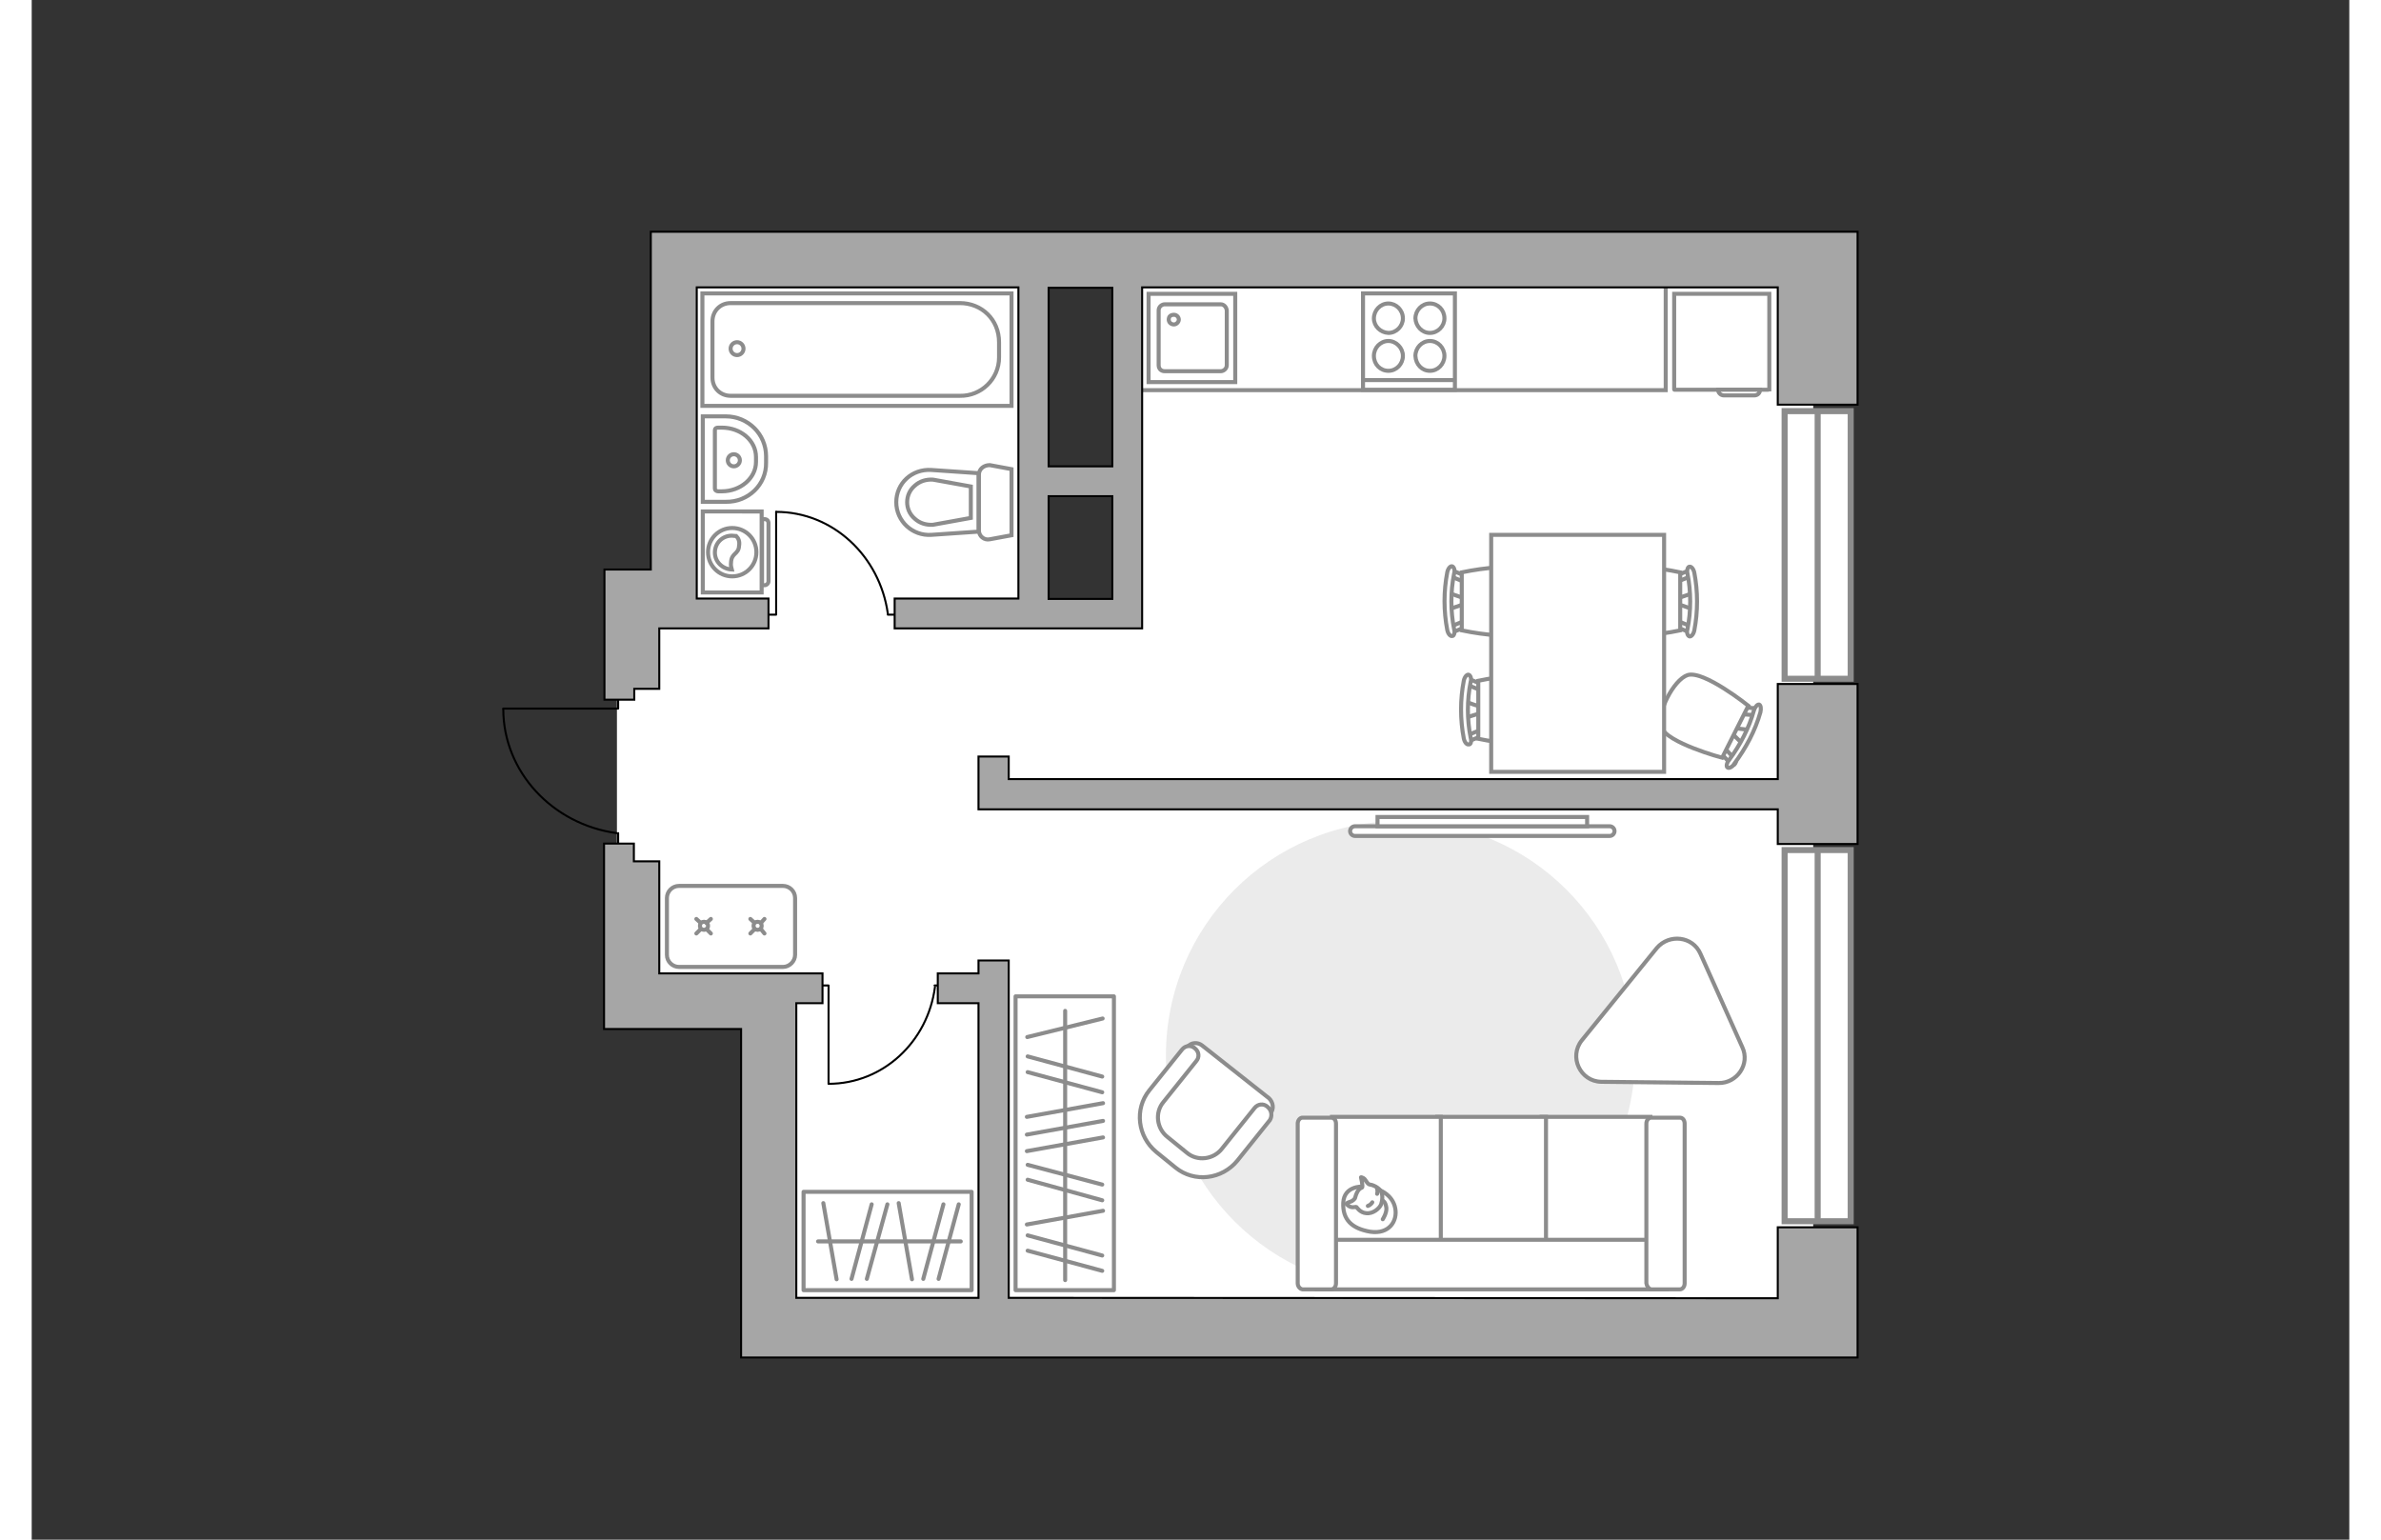 <?xml version="1.0" encoding="utf-8"?>
<!-- Generator: Adobe Illustrator 28.2.0, SVG Export Plug-In . SVG Version: 6.00 Build 0)  -->
<svg version="1.1" id="Слой_1" xmlns="http://www.w3.org/2000/svg" xmlns:xlink="http://www.w3.org/1999/xlink" x="0px" y="0px"
	 viewBox="0 0 575 382" style="enable-background:new 0 0 575 382;" xml:space="preserve" width="883" height="571">
<rect x="0" y="0" width="575" height="382" fill="#333333" stroke="none"/>
<style type="text/css">
	.st0{fill:#FFFFFF;}
	.st1{fill:#EBEBEB;}
	.st2{fill:#FFFFFF;stroke:#8C8C8C;stroke-miterlimit:10;}
	.st3{fill:#FFFFFF;stroke:#8C8C8C;stroke-linecap:round;stroke-linejoin:round;stroke-miterlimit:10;}
	.st4{fill:none;stroke:#8C8C8C;stroke-linecap:round;stroke-linejoin:round;stroke-miterlimit:10;}
	.st5{fill:none;stroke:#000000;stroke-width:0.5;stroke-linecap:round;stroke-linejoin:round;stroke-miterlimit:10;}
	.st6{fill:none;stroke:#8C8C8C;stroke-linecap:round;stroke-miterlimit:10;}
	.st7{fill:#FFFFFF;stroke:#8C8C8C;stroke-linecap:round;stroke-miterlimit:10;}
	.st8{fill:#FFFFFF;stroke:#8C8C8C;stroke-width:1.5;stroke-linecap:round;stroke-miterlimit:10;}
	.st9{fill:none;stroke:#8C8C8C;stroke-width:1.5;stroke-linecap:round;stroke-miterlimit:10;}
	.st10{fill-rule:evenodd;clip-rule:evenodd;fill:#FFFFFF;fill-opacity:0.1;stroke:#8C8C8C;stroke-miterlimit:10;}
	.st11{fill:#A6A6A6;stroke:#000000;stroke-width:0.5;stroke-miterlimit:10;}
</style>
<g id="bg_1_">
	<rect x="271.8" y="64.5" class="st0" width="170.2" height="267.5"/>
	<rect x="179.7" y="151.5" class="st0" width="116.8" height="180.1"/>
	<rect x="159.1" y="64.6" class="st0" width="89.3" height="187.5"/>
	<rect x="145.2" y="153.1" class="st0" width="99.2" height="95.7"/>
</g>
<g id="furniture_1_">
	<path id="Vector_1_" class="st1" d="M397.8,261.9c0-32.2-26-58.2-58.2-58.2s-58.2,26-58.2,58.2s26.1,58.2,58.2,58.2
		C371.8,320.1,397.8,294.1,397.8,261.9z"/>
	<g>
		<path id="Vector_8_1_" class="st2" d="M431.1,96.6V72.9h-23.6v23.7c0,0,0,0.1,0.1,0.1h23.2C430.9,96.7,431,96.6,431.1,96.6z"/>
		<path id="Vector_9_1_" class="st2" d="M419.8,98.1h7.6c0.8,0,1.4-0.6,1.4-1.4h-10.4C418.4,97.5,419.1,98.1,419.8,98.1z"/>
	</g>
	<g>
		<rect x="244.1" y="247.2" class="st3" width="24.4" height="72.9"/>
		<line class="st4" x1="246.9" y1="277.1" x2="265.8" y2="273.7"/>
		<line class="st4" x1="246.9" y1="303.8" x2="265.8" y2="300.4"/>
		<line class="st4" x1="246.9" y1="281.5" x2="265.8" y2="278.1"/>
		<line class="st4" x1="246.9" y1="285.6" x2="265.8" y2="282.2"/>
		<line class="st4" x1="247.1" y1="262.1" x2="265.6" y2="267.1"/>
		<line class="st4" x1="247.1" y1="266" x2="265.6" y2="271"/>
		<line class="st4" x1="247.1" y1="289" x2="265.6" y2="293.9"/>
		<line class="st4" x1="247.1" y1="292.7" x2="265.6" y2="297.8"/>
		<line class="st4" x1="247" y1="257.3" x2="265.7" y2="252.7"/>
		<line class="st4" x1="247.1" y1="306.5" x2="265.6" y2="311.5"/>
		<line class="st4" x1="247.1" y1="310.3" x2="265.6" y2="315.3"/>
		<line class="st4" x1="256.4" y1="317.6" x2="256.4" y2="250.8"/>
	</g>
	<g>
		<rect x="191.5" y="295.7" class="st3" width="41.7" height="24.4"/>
		<line class="st4" x1="218.4" y1="317.4" x2="215.1" y2="298.5"/>
		<line class="st4" x1="199.7" y1="317.4" x2="196.4" y2="298.5"/>
		<line class="st4" x1="203.4" y1="317.3" x2="208.4" y2="298.8"/>
		<line class="st4" x1="207.2" y1="317.3" x2="212.3" y2="298.8"/>
		<line class="st4" x1="221.2" y1="317.3" x2="226.2" y2="298.8"/>
		<line class="st4" x1="225" y1="317.3" x2="230" y2="298.8"/>
		<line class="st4" x1="230.5" y1="308" x2="195.1" y2="308"/>
	</g>
	<g>
		<path id="Vector_37_5_" class="st2" d="M307.3,276.3l-9.2,11.4c-3.3,4.1-9.4,4.8-13.6,1.5l-5.5-4.4c-4.1-3.3-4.8-9.4-1.5-13.6
			l9.2-11.4c0.9-1.2,2.6-1.3,3.7-0.4l16.6,13.1C308,273.5,308.3,275.1,307.3,276.3z"/>
		<path id="Vector_38_5_" class="st2" d="M307.2,277.9l-8.1,10.1c-3.8,4.6-10.6,5.5-15.3,1.7l-4.8-3.9c-4.6-3.8-5.5-10.6-1.7-15.3
			l8.1-10.1c0.8-1,2.2-1.2,3.2-0.3c1,0.8,1.2,2.2,0.3,3.2l-8.1,10.1c-2.2,2.6-1.7,6.6,1,8.7l4.8,3.9c2.6,2.2,6.6,1.7,8.7-1l8.1-10.1
			c0.8-1,2.2-1.2,3.2-0.3C307.7,275.5,307.8,276.9,307.2,277.9z"/>
	</g>
	<g>
		<polyline class="st5" points="180.5,152.5 184.7,152.5 184.7,127 		"/>
		<line class="st5" x1="212.4" y1="152.5" x2="216.2" y2="152.5"/>
		<path class="st5" d="M184.7,127c14.1,0,25.7,11,27.7,25.2"/>
	</g>
	<g>
		<polyline class="st5" points="193.7,244.5 197.7,244.5 197.7,268.8 		"/>
		<line class="st5" x1="224" y1="244.5" x2="227.7" y2="244.5"/>
		<path class="st5" d="M197.7,268.9c13.5,0,24.6-10.4,26.4-24"/>
	</g>
	<g>
		<path class="st2" d="M391.5,205c0.6,0,1.2,0.5,1.2,1.2c0,0.6-0.5,1.2-1.2,1.2h-63.2c-0.6,0-1.2-0.5-1.2-1.2c0-0.6,0.5-1.2,1.2-1.2
			H391.5z"/>
		<rect x="333.9" y="202.7" class="st2" width="52" height="2.3"/>
	</g>
	<path class="st3" d="M403.2,235.2l-18.6,22.9c-3.3,4.1-0.4,10.2,4.8,10.3l29.1,0.3c4.6,0.1,7.9-4.7,5.9-8.9L414,236.6
		C412.1,232.3,406.3,231.6,403.2,235.2z"/>
	<polyline class="st2" points="405.4,67.8 405.4,96.8 273.3,96.8 	"/>
	<g id="Group_2_1_">
		<g id="Group_3_1_">
			<path id="Vector_10_1_" class="st2" d="M356,174.2l4.1,1.4v1.1L356,178V174.2z"/>
		</g>
		<g id="Group_4_1_">
			<path id="Vector_11_1_" class="st2" d="M359.7,170.6c0,0.4-0.3,0.6-0.6,0.5l-3.2-1.3c-0.2-0.1-0.4-0.5-0.3-1
				c0-0.4,0.3-0.6,0.6-0.5l3.2,1.3c0.2,0.1,0.4,0.4,0.4,0.8C359.8,170.5,359.8,170.5,359.7,170.6z"/>
		</g>
		<g id="Group_5_1_">
			<path id="Vector_12_1_" class="st2" d="M359.5,182.7l-3.2,1.3c-0.3,0.1-0.5-0.1-0.6-0.5c-0.2-0.4,0-0.9,0.3-1l3.2-1.3
				c0.3-0.1,0.5,0.1,0.6,0.5c0,0.1,0,0.1,0,0.2C359.8,182.2,359.6,182.6,359.5,182.7z"/>
		</g>
		<path id="Vector_13_1_" class="st2" d="M358.9,183.3v-14.4c0,0,13.9-3,16.9,0c2.6,2.5,2.6,11.8,0,14.4
			C372.9,186.3,358.9,183.3,358.9,183.3z"/>
		<path id="Vector_14_1_" class="st2" d="M356.5,184.7c-0.4,0.1-1-0.5-1.2-1.5c-0.9-4.7-0.9-9.6,0-14.3c0.2-1,0.8-1.6,1.2-1.5
			c0.4,0.1,0.8,0.9,0.5,1.8c-0.9,4.5-0.9,9.3,0,13.8C357.3,184,357,184.8,356.5,184.7z"/>
	</g>
	<g id="Group_2_3_">
		<g id="Group_3_3_">
			<path id="Vector_10_3_" class="st2" d="M351.8,147.2l4.1,1.4v1.1l-4.1,1.4V147.2z"/>
		</g>
		<g id="Group_4_3_">
			<path id="Vector_11_3_" class="st2" d="M355.6,143.7c0,0.4-0.3,0.6-0.6,0.5l-3.2-1.3c-0.2-0.1-0.4-0.5-0.3-1
				c0-0.4,0.3-0.6,0.6-0.5l3.2,1.3c0.2,0.1,0.4,0.4,0.4,0.8C355.8,143.6,355.8,143.6,355.6,143.7z"/>
		</g>
		<g id="Group_5_3_">
			<path id="Vector_12_3_" class="st2" d="M355.4,155.7l-3.2,1.3c-0.3,0.1-0.5-0.1-0.6-0.5c-0.2-0.4,0-0.9,0.3-1l3.2-1.3
				c0.3-0.1,0.5,0.1,0.6,0.5c0,0.1,0,0.1,0,0.2C355.8,155.3,355.5,155.6,355.4,155.7z"/>
		</g>
		<path id="Vector_13_3_" class="st2" d="M354.8,156.4V142c0,0,13.9-3,16.9,0c2.6,2.5,2.6,11.8,0,14.4
			C368.7,159.4,354.8,156.4,354.8,156.4z"/>
		<path id="Vector_14_3_" class="st2" d="M352.4,157.8c-0.4,0.1-1-0.5-1.2-1.5c-0.9-4.7-0.9-9.6,0-14.3c0.2-1,0.8-1.6,1.2-1.5
			c0.4,0.1,0.8,0.9,0.5,1.8c-0.9,4.5-0.9,9.3,0,13.8C353.2,157,352.8,157.9,352.4,157.8z"/>
	</g>
	<g id="Group_2_5_">
		<g id="Group_3_5_">
			<path id="Vector_10_5_" class="st2" d="M412,151.1l-4.1-1.4v-1.1l4.1-1.4V151.1z"/>
		</g>
		<g id="Group_4_5_">
			<path id="Vector_11_5_" class="st2" d="M408.1,154.7c0-0.4,0.3-0.6,0.6-0.5l3.2,1.3c0.2,0.1,0.4,0.5,0.3,1c0,0.4-0.3,0.6-0.6,0.5
				l-3.2-1.3c-0.2-0.1-0.4-0.4-0.4-0.8C408,154.9,408,154.8,408.1,154.7z"/>
		</g>
		<g id="Group_5_5_">
			<path id="Vector_12_5_" class="st2" d="M408.3,142.7l3.2-1.3c0.3-0.1,0.5,0.1,0.6,0.5c0.2,0.4,0,0.9-0.3,1l-3.2,1.3
				c-0.3,0.1-0.5-0.1-0.6-0.5c0-0.1,0-0.1,0-0.2C408,143.1,408.2,142.8,408.3,142.7z"/>
		</g>
		<path id="Vector_13_5_" class="st2" d="M409,142v14.4c0,0-13.9,3-16.9,0c-2.6-2.5-2.6-11.8,0-14.4C395.1,138.9,409,142,409,142z"
			/>
		<path id="Vector_14_5_" class="st2" d="M411.3,140.6c0.4-0.1,1,0.5,1.2,1.5c0.9,4.7,0.9,9.6,0,14.3c-0.2,1-0.8,1.6-1.2,1.5
			c-0.4-0.1-0.8-0.9-0.5-1.8c0.9-4.5,0.9-9.3,0-13.8C410.6,141.4,410.9,140.6,411.3,140.6z"/>
	</g>
	<g id="Group_2_4_">
		<g id="Group_3_4_">
			<path id="Vector_10_4_" class="st2" d="M424.5,184.6l-3-3l0.5-1l4.2,0.5L424.5,184.6z"/>
		</g>
		<g id="Group_4_4_">
			<path id="Vector_11_4_" class="st2" d="M419.4,186.1c0.2-0.4,0.6-0.4,0.9-0.2l2.4,2.6c0.2,0.1,0.2,0.6-0.1,1
				c-0.2,0.4-0.6,0.4-0.9,0.2l-2.4-2.6c-0.2-0.1-0.3-0.5-0.1-0.9C419.3,186.2,419.3,186.1,419.4,186.1z"/>
		</g>
		<g id="Group_5_4_">
			<path id="Vector_12_4_" class="st2" d="M425,175.5l3.4,0.3c0.3,0.1,0.4,0.4,0.3,0.9c-0.1,0.4-0.4,0.8-0.8,0.8l-3.4-0.3
				c-0.3-0.1-0.4-0.4-0.3-0.9c0-0.1,0.1-0.1,0.1-0.2C424.6,175.7,424.9,175.5,425,175.5z"/>
		</g>
		<path id="Vector_13_4_" class="st2" d="M425.9,175.1l-6.5,12.9c0,0-13.8-3.7-15.1-7.6c-1.2-3.4,3-11.7,6.5-12.9
			C414.8,166.2,425.9,175.1,425.9,175.1z"/>
		<path id="Vector_14_4_" class="st2" d="M428.6,174.8c0.4,0.2,0.5,1,0.3,1.9c-1.3,4.6-3.6,8.9-6.5,12.8c-0.5,0.9-1.4,1.2-1.7,0.9
			c-0.3-0.2-0.2-1.1,0.4-1.8c2.8-3.8,5-8,6.2-12.4C427.6,175.3,428.2,174.7,428.6,174.8z"/>
	</g>
	<path id="Vector_35_3_" class="st2" d="M405,132.7v11.2v47.6h-42.9v-58.8H405z"/>
	<g>
		<path id="Vector_54_4_" class="st2" d="M401.6,277.1h-27v42.6h27V277.1z"/>
		<path id="Vector_55_4_" class="st2" d="M375.7,277.1h-27v42.6h27V277.1z"/>
		<path id="Vector_56_5_" class="st2" d="M349.6,277.1h-27v42.6h27V277.1z"/>
		<path id="Vector_57_4_" class="st2" d="M318.8,307.6v12.3h86.8l-2.6-12.3H318.8z"/>
		<path id="Vector_58_4_" class="st2" d="M401.8,319.9h7.1c0.6,0,1.2-0.6,1.2-1.5v-39.6c0-0.9-0.5-1.5-1.2-1.5h-7.1
			c-0.6,0-1.2,0.6-1.2,1.5v39.6C400.7,319.1,401.2,319.8,401.8,319.9z"/>
		<path id="Vector_59_4_" class="st2" d="M315.3,319.9h7.1c0.6,0,1.2-0.6,1.2-1.5v-39.6c0-0.9-0.5-1.5-1.2-1.5h-7.1
			c-0.6,0-1.2,0.6-1.2,1.5v39.6C314.1,319.1,314.6,319.8,315.3,319.9z"/>
		<g>
			<path class="st3" d="M338.3,299.8c0.6,3.1-1.5,6.5-6.2,5.8c-4.6-0.8-6.9-3-6.7-7.2s4.7-4,4.7-4
				C334.6,294.5,337.7,296.6,338.3,299.8z"/>
			<path class="st3" d="M330.1,294.6c0.2-0.4-0.3-2.5-0.3-2.5s0-0.1,0.6,0.2s0.9,1.5,1.6,1.6c0.9,0.1,2.2,0.8,2.7,1.6
				c0.6,0.9,0.4,2.4,0.1,3.3c-0.4,1-2,2.4-3.7,2.2c-1.5-0.1-2.4-1.5-2.4-1.5s0-0.1-0.6,0c-1.2,0.2-1.9-0.8-1.9-0.8s-0.1-0.2,0.8-0.5
				c0.9-0.2,1.3-0.9,1.3-0.9C329,294.6,330,294.8,330.1,294.6z"/>
			<path class="st3" d="M331.5,299.2c0.8-0.3,1.1-0.9,1.1-0.9"/>
			<path class="st3" d="M333.8,295c0.2,0.5,0,1.2,0,1.2"/>
			<path class="st4" d="M335.2,302.5c0,0,1-1.5,0.9-2.8c-0.2-1.6-0.9-1.8-0.9-1.8"/>
		</g>
	</g>
	<g>
		<path class="st2" d="M186.4,239.9h-25.8c-1.6,0-3-1.3-3-3v-14.1c0-1.6,1.3-3,3-3h25.8c1.6,0,3,1.3,3,3v14.1
			C189.4,238.5,188,239.9,186.4,239.9z"/>
		<g>
			<g>
				<line class="st6" x1="166" y1="229" x2="164.9" y2="228"/>
				<circle class="st7" cx="166.8" cy="229.7" r="1"/>
				<line class="st6" x1="168.5" y1="231.6" x2="167.4" y2="230.5"/>
				<line class="st6" x1="167.4" y1="229" x2="168.5" y2="228"/>
				<line class="st6" x1="164.9" y1="231.6" x2="166" y2="230.5"/>
			</g>
			<g>
				<line class="st6" x1="179.4" y1="229" x2="178.3" y2="228"/>
				<circle class="st7" cx="180.1" cy="229.7" r="1"/>
				<line class="st6" x1="181.8" y1="231.6" x2="180.9" y2="230.5"/>
				<line class="st6" x1="180.9" y1="229" x2="181.8" y2="228"/>
				<line class="st6" x1="178.3" y1="231.6" x2="179.4" y2="230.5"/>
			</g>
		</g>
	</g>
</g>
<g id="windows_1_">
	<g>
		<rect x="434.9" y="102" class="st8" width="16.4" height="66.4"/>
		<line class="st9" x1="443.1" y1="167.9" x2="443.1" y2="102.7"/>
	</g>
	<g>
		<rect x="434.9" y="210.9" class="st8" width="16.4" height="92.1"/>
		<line class="st9" x1="443.1" y1="302.1" x2="443.1" y2="211.7"/>
	</g>
</g>
<g id="plan">
	<g>
		<g>
			<path class="st2" d="M166.5,126.9V147h14.6v-20.1H166.5z"/>
			<path class="st10" d="M181.8,128.8h-0.6v16.4h0.6c0.5,0,1-0.4,1-1v-14.4C182.8,129.2,182.4,128.8,181.8,128.8z"/>
		</g>
		<g>
			<circle class="st2" cx="173.8" cy="137" r="6"/>
			<path class="st2" d="M174.8,133c-0.3,0-0.8-0.1-1.1-0.1c-2.3,0-4.2,1.8-4.2,4.2c0,2.3,1.9,4.1,4.2,4.2c-0.1-0.4-0.3-1-0.2-1.7
				c0.1-2.5,1.9-2,2-4.2C175.7,134.3,175.3,133.5,174.8,133z"/>
		</g>
	</g>
	<g>
		<path id="Vector_134_2_" class="st2" d="M172.2,124.5h-5.7v-21.2h5.7c5.5,0,10,4.4,10,9.9v1.6
			C182.3,120.2,177.8,124.6,172.2,124.5z"/>
		<path id="Vector_133_2_" class="st2" d="M171.2,121.9h-0.9c-0.4,0-0.8-0.3-0.8-0.6v-14.6c0-0.4,0.3-0.6,0.8-0.6h0.9
			c4.7,0,8.5,3.2,8.5,7.3v1.2C179.7,118.6,175.9,121.9,171.2,121.9z"/>
		<circle class="st2" cx="174.2" cy="114.2" r="1.5"/>
	</g>
	<g>
		<path id="wc_3_" class="st2" d="M223.6,119"/>
		<g id="Group_26_2_">
			<path id="Vector_130_2_" class="st2" d="M237.7,115.4l5.4,1v16.4l-5.4,1c-1.4,0.3-2.7-0.8-2.7-2.2v-13.8
				C235,116.3,236.3,115.4,237.7,115.4z"/>
			<path id="Vector_131_2_" class="st2" d="M223.2,116.6l11.7,0.8v14.5l-11.7,0.8c-4.7,0.3-8.7-3.4-8.7-8.1S218.4,116.3,223.2,116.6
				z"/>
			<path id="Vector_132_2_" class="st2" d="M233,120.7l-9.4-1.7c-1.7-0.1-3.3,0.4-4.5,1.5c-1.3,1.1-1.9,2.6-1.9,4.1s0.6,3,1.9,4.1
				c1.2,1.1,2.8,1.6,4.5,1.5l9.4-1.7V120.7z"/>
		</g>
	</g>
	<g>
		<g>
			<path id="Vector_135_1_" class="st2" d="M243.1,100.7h-76.7V72.8h76.7V100.7z"/>
			<path id="Vector_136_1_" class="st2" d="M230.3,98.2h-56.9c-2.5,0-4.5-1.9-4.5-4.5v-14c0-2.5,1.9-4.5,4.5-4.5h56.9
				c5.4,0,9.7,4.1,9.7,9.7v3.8C240,94,235.6,98.3,230.3,98.2z"/>
		</g>
		<circle class="st2" cx="175" cy="86.5" r="1.6"/>
	</g>
	<g>
		<path id="Vector_142_2_" class="st2" d="M353.1,96.7h-22.8V72.8h22.8V96.7z"/>
		<g id="Group_28_2_">
			<g id="Group_29_2_">
				<path id="Vector_143_2_" class="st2" d="M333,79c0-2,1.6-3.7,3.6-3.7c1.9,0,3.6,1.6,3.6,3.7c0,1.9-1.6,3.6-3.6,3.6
					C334.6,82.5,333,80.9,333,79z"/>
				<path id="Vector_144_2_" class="st2" d="M333,88.3c0-2,1.6-3.7,3.6-3.7c1.9,0,3.6,1.7,3.6,3.7s-1.6,3.7-3.6,3.7
					S333,90.4,333,88.3z"/>
			</g>
			<g id="Group_30_2_">
				<path id="Vector_145_2_" class="st2" d="M343.3,79c0-2,1.6-3.7,3.6-3.7s3.6,1.6,3.6,3.7c0,1.9-1.6,3.6-3.6,3.6
					S343.4,80.9,343.3,79z"/>
				<path id="Vector_146_2_" class="st2" d="M343.3,88.3c0-2,1.6-3.7,3.6-3.7s3.6,1.7,3.6,3.7s-1.6,3.7-3.6,3.7
					S343.4,90.4,343.3,88.3z"/>
			</g>
		</g>
		<path id="Vector_147_2_" class="st2" d="M352.8,94.3h-22.6"/>
	</g>
	<g>
		<g id="Group_27_2_">
			<path id="Vector_140_2_" class="st2" d="M277.1,72.9h21.5v21.9h-21.5V72.9z"/>
		</g>
		<path id="Vector_141_2_" class="st2" d="M296.5,77v13.6c0,0.9-0.8,1.5-1.5,1.5h-13.9c-0.9,0-1.5-0.6-1.5-1.5V77
			c0-0.9,0.8-1.5,1.5-1.5H295C295.8,75.5,296.4,76.2,296.5,77z"/>
		<path id="Vector_139_2_" class="st2" d="M284.6,79.3c0-0.6-0.5-1.2-1.2-1.2c-0.8,0-1.3,0.4-1.3,1.2c0,0.6,0.5,1.2,1.3,1.2
			C284,80.5,284.6,79.9,284.6,79.3z"/>
	</g>
	<g>
		<polyline class="st5" points="145.5,171.1 145.5,175.8 117,175.8 		"/>
		<line class="st5" x1="145.5" y1="206.7" x2="145.5" y2="211"/>
		<path class="st5" d="M117,175.9c0,15.6,12.2,28.6,28.1,30.8"/>
	</g>
	<polygon class="st11" points="433.2,209.4 453,209.4 453,169.7 433.2,169.7 433.2,193.3 242.4,193.3 242.4,187.7 234.9,187.7 
		234.9,200.1 234.9,200.1 234.9,200.8 433.2,200.8 	"/>
	<polygon class="st11" points="149.4,209.3 142,209.3 142,213.7 142,220.5 142,255.3 149.4,255.3 155.7,255.3 176,255.3 176,322 
		176,331.5 176,336.8 353.1,336.8 353.1,336.8 453,336.8 453,336.8 453,336.8 453,336.8 453,336.8 453,322.1 453,322.1 453,322.1 
		453,304.5 433.2,304.5 433.2,322.1 242.4,322 242.4,238.3 234.9,238.3 234.9,241.5 224.8,241.5 224.8,248.9 234.9,248.9 234.9,322 
		189.7,322 189.7,248.9 196.2,248.9 196.2,241.5 189.4,241.5 183.2,241.5 155.7,241.5 155.7,213.7 149.4,213.7 	"/>
	<path class="st11" d="M433.2,100.4H453V57.5h-19.8l0,0H153.6v13.7v69.9v0.2h-11.5v32.3h7.4v-2.7h6.2v-15h27.1v-7.4H165V71.3h79.8
		v77.2h-30.7v7.4h61.4v-1.3l0,0V71.3h157.7V100.4L433.2,100.4z M268.1,115.7h-15.8V71.4h15.8V115.7z M268.1,148.6h-15.8v-25.5h15.8
		V148.6z"/>
</g>
<g id="points">
	<path id="r1" class="st4" d="M323.6,242.7"/>
	<path id="k1" class="st4" d="M322.6,142.8"/>
	<path id="s1" class="st4" d="M199.7,114.2"/>
	<path id="h1" class="st4" d="M184.8,190.3"/>
</g>
</svg>
